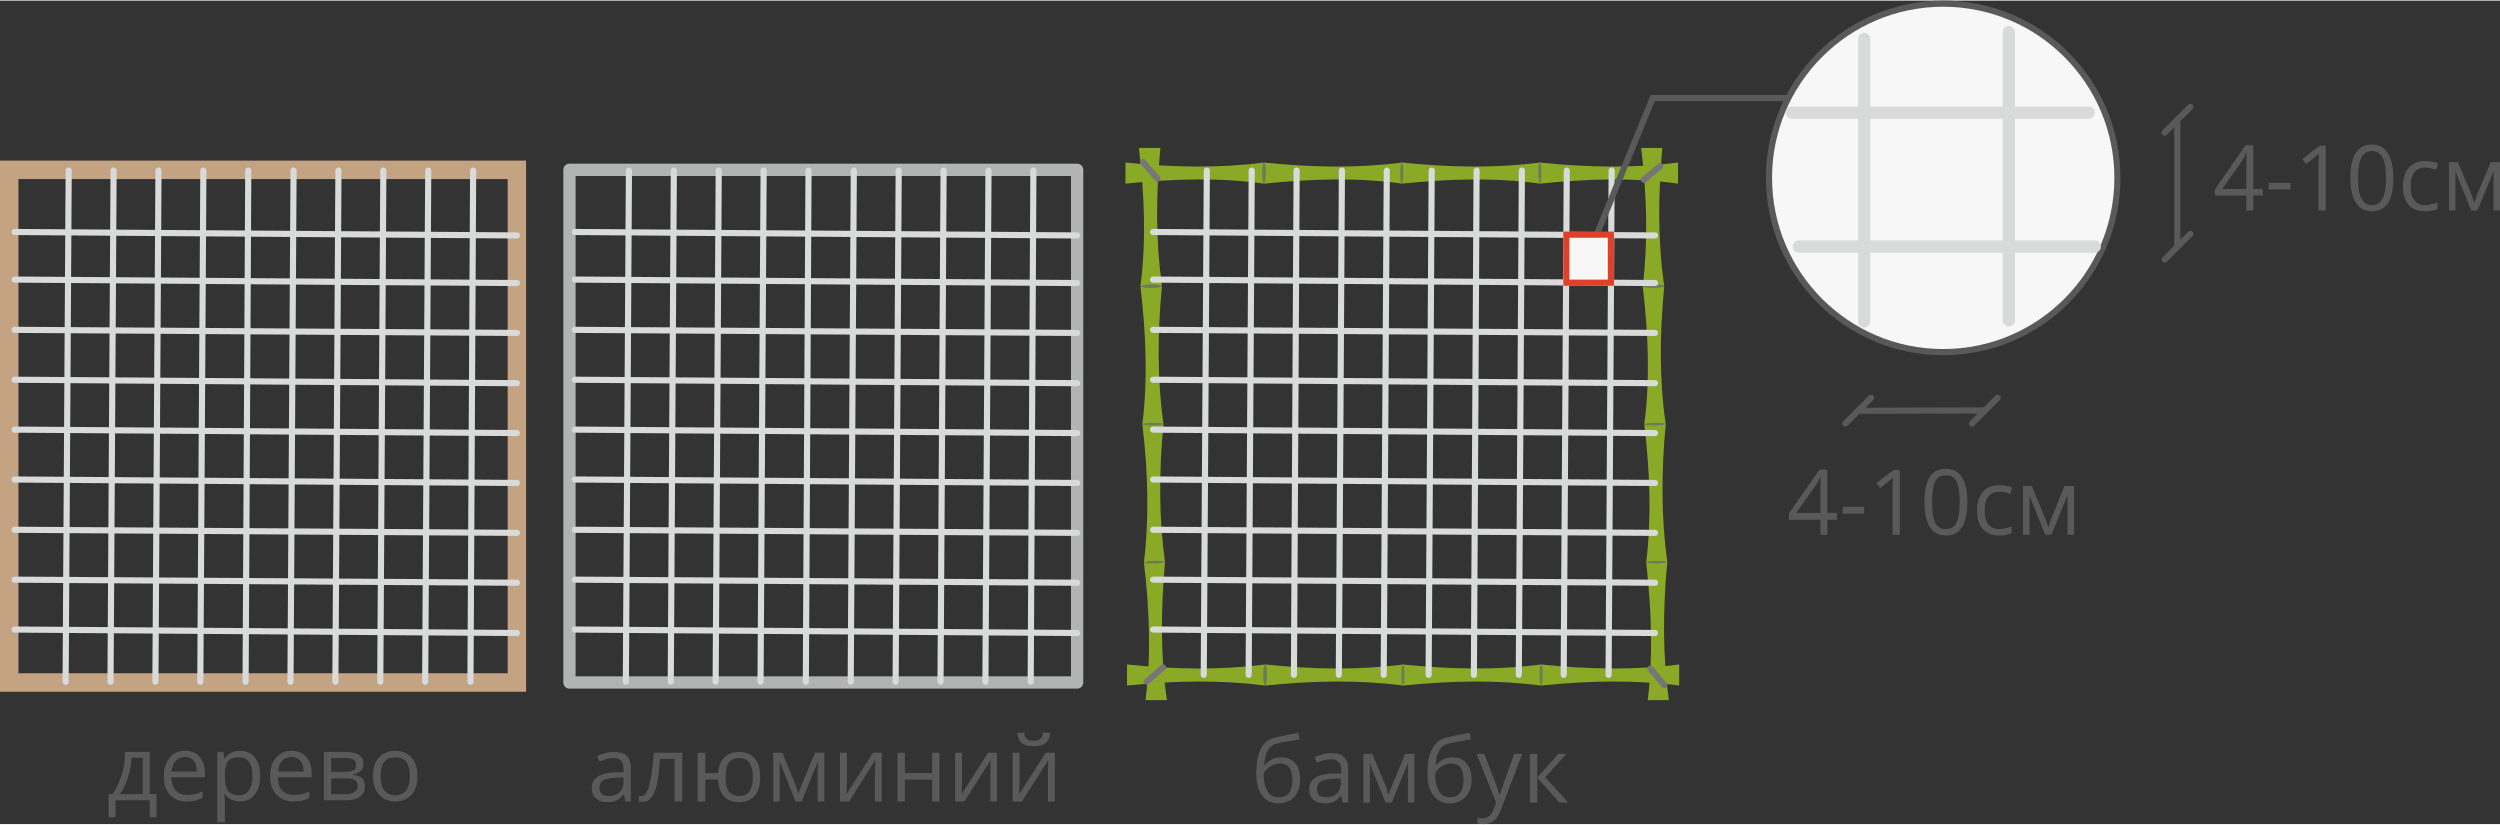 <?xml version="1.0" encoding="UTF-8"?>
<!DOCTYPE svg PUBLIC "-//W3C//DTD SVG 1.1//EN" "http://www.w3.org/Graphics/SVG/1.1/DTD/svg11.dtd">
<!-- Creator: CorelDRAW 2017 -->
<svg xmlns="http://www.w3.org/2000/svg" xml:space="preserve" width="482px" height="159px" version="1.1" style="shape-rendering:geometricPrecision; text-rendering:geometricPrecision; image-rendering:optimizeQuality; fill-rule:evenodd; clip-rule:evenodd"
viewBox="0 0 65.15 21.46"
 xmlns:xlink="http://www.w3.org/1999/xlink">
 <rect x="0" y="0" width="65.15" height="21.46" fill="#333333" stroke="none"/>
 <defs>
  <style type="text/css">
   <![CDATA[
    .str0 {stroke:#C4A382;stroke-width:0.48;stroke-linecap:round;stroke-miterlimit:22.926}
    .str5 {stroke:#D9DADA;stroke-width:0.32;stroke-linecap:round;stroke-miterlimit:22.926}
    .str1 {stroke:#D9DADA;stroke-width:0.16;stroke-linecap:round;stroke-miterlimit:22.926}
    .str3 {stroke:#767676;stroke-width:0.16;stroke-linecap:round;stroke-miterlimit:22.926}
    .str4 {stroke:#595959;stroke-width:0.16;stroke-linecap:round;stroke-miterlimit:22.926}
    .str6 {stroke:#DD412A;stroke-width:0.16;stroke-linecap:round;stroke-miterlimit:22.926}
    .str2 {stroke:#B2B3B3;stroke-width:0.32;stroke-linecap:round;stroke-linejoin:round;stroke-miterlimit:22.926}
    .fil3 {fill:none}
    .fil1 {fill:#6C7C57}
    .fil0 {fill:#8AA927}
    .fil4 {fill:#F7F7F7}
    .fil2 {fill:#595959;fill-rule:nonzero}
   ]]>
  </style>
 </defs>
 <g id="Слой_x0020_1">
  <g id="_807889652288">
   <g>
    <path class="fil0" d="M29.37 17.3c1.25,0.13 2.45,0.15 3.59,0 0,0.37 0,0.55 0,0.55 -1.13,-0.15 -2.33,-0.13 -3.59,0l0 -0.55z"/>
    <path class="fil0" d="M32.97 17.3c1.26,0.13 2.46,0.15 3.6,0 0,0.37 0,0.55 0,0.55 -1.14,-0.15 -2.34,-0.13 -3.6,0l0 -0.55z"/>
    <path class="fil0" d="M36.56 17.3c1.26,0.13 2.46,0.15 3.6,0 0,0.37 0,0.55 0,0.55 -1.13,-0.15 -2.33,-0.13 -3.6,0l0 -0.55z"/>
    <path class="fil0" d="M40.16 17.3c1.26,0.13 2.46,0.15 3.6,0 0,0.37 0,0.55 0,0.55 -1.14,-0.15 -2.34,-0.13 -3.6,0l0 -0.55z"/>
    <ellipse class="fil1" cx="32.97" cy="17.57" rx="0.05" ry="0.28"/>
    <ellipse class="fil1" cx="36.56" cy="17.57" rx="0.04" ry="0.28"/>
    <ellipse class="fil1" cx="40.16" cy="17.57" rx="0.04" ry="0.28"/>
   </g>
   <g>
    <path class="fil0" d="M43.32 3.84c-0.11,1.25 -0.12,2.45 0.05,3.59 -0.37,0.01 -0.56,0.01 -0.56,0.01 0.14,-1.14 0.11,-2.34 -0.04,-3.6l0.55 0z"/>
    <path class="fil0" d="M43.37 7.44c-0.12,1.26 -0.13,2.46 0.04,3.6 -0.37,0 -0.56,0 -0.56,0 0.15,-1.13 0.11,-2.33 -0.04,-3.59l0.56 -0.01z"/>
    <path class="fil0" d="M43.41 11.03c-0.12,1.26 -0.12,2.46 0.04,3.6 -0.37,0.01 -0.55,0.01 -0.55,0.01 0.14,-1.14 0.1,-2.34 -0.05,-3.6l0.56 -0.01z"/>
    <path class="fil0" d="M43.45 14.63c-0.12,1.26 -0.12,2.46 0.04,3.6 -0.37,0 -0.55,0 -0.55,0 0.14,-1.13 0.1,-2.33 -0.04,-3.59l0.55 -0.01z"/>
    <ellipse class="fil1" transform="matrix(-0.027 -2.228 -1.368 0.016 43.093 7.443)" rx="0.02" ry="0.2"/>
    <ellipse class="fil1" transform="matrix(-0.021 -1.726 -1.368 0.016 43.136 11.037)" rx="0.02" ry="0.2"/>
    <ellipse class="fil1" transform="matrix(-0.02 -1.688 -1.36 0.016 43.179 14.634)" rx="0.02" ry="0.2"/>
   </g>
   <g>
    <path class="fil0" d="M30.24 3.84c-0.12,1.25 -0.12,2.45 0.04,3.59 -0.37,0.01 -0.56,0.01 -0.56,0.01 0.15,-1.14 0.11,-2.34 -0.04,-3.6l0.56 0z"/>
    <path class="fil0" d="M30.28 7.44c-0.12,1.26 -0.12,2.46 0.04,3.6 -0.37,0 -0.55,0 -0.55,0 0.14,-1.13 0.1,-2.33 -0.05,-3.59l0.56 -0.01z"/>
    <path class="fil0" d="M30.32 11.03c-0.12,1.26 -0.12,2.46 0.04,3.6 -0.36,0.01 -0.55,0.01 -0.55,0.01 0.14,-1.14 0.11,-2.34 -0.04,-3.6l0.55 -0.01z"/>
    <path class="fil0" d="M30.36 14.63c-0.11,1.26 -0.12,2.46 0.05,3.6 -0.37,0 -0.56,0 -0.56,0 0.15,-1.13 0.11,-2.33 -0.04,-3.59l0.55 -0.01z"/>
    <ellipse class="fil1" transform="matrix(-0.027 -2.228 -1.368 0.016 30.007 7.443)" rx="0.02" ry="0.2"/>
    <ellipse class="fil1" transform="matrix(-0.021 -1.726 -1.368 0.016 30.05 11.037)" rx="0.02" ry="0.2"/>
    <ellipse class="fil1" transform="matrix(-0.02 -1.688 -1.36 0.016 30.093 14.634)" rx="0.02" ry="0.2"/>
   </g>
   <g>
    <path class="fil0" d="M29.33 4.22c1.26,0.13 2.46,0.15 3.6,0 0,0.37 0,0.55 0,0.55 -1.13,-0.16 -2.33,-0.13 -3.6,0l0 -0.55z"/>
    <path class="fil0" d="M32.94 4.22c1.26,0.13 2.46,0.15 3.6,0 0,0.37 0,0.55 0,0.55 -1.14,-0.16 -2.34,-0.13 -3.6,0l0 -0.55z"/>
    <path class="fil0" d="M36.53 4.22c1.26,0.13 2.46,0.15 3.6,0 0,0.37 0,0.55 0,0.55 -1.14,-0.16 -2.33,-0.13 -3.6,0l0 -0.55z"/>
    <path class="fil0" d="M40.13 4.22c1.26,0.13 2.46,0.15 3.6,0 0,0.37 0,0.55 0,0.55 -1.14,-0.16 -2.34,-0.13 -3.6,0l0 -0.55z"/>
    <ellipse class="fil1" cx="32.94" cy="4.49" rx="0.05" ry="0.28"/>
    <ellipse class="fil1" cx="36.53" cy="4.49" rx="0.04" ry="0.28"/>
    <ellipse class="fil1" cx="40.13" cy="4.49" rx="0.04" ry="0.28"/>
   </g>
   <path class="fil2" d="M4.08 21.28l-0.18 0 0 -0.44 -0.89 0 0 0.44 -0.18 0 0 -0.6 0.1 0c0.1,-0.14 0.18,-0.31 0.24,-0.5 0.06,-0.18 0.09,-0.39 0.09,-0.6l0.64 0 0 1.1 0.18 0 0 0.6zm-0.36 -0.6l0 -0.95 -0.29 0c-0.01,0.17 -0.04,0.34 -0.1,0.52 -0.05,0.17 -0.12,0.32 -0.21,0.43l0.6 0z"/>
   <path id="1" class="fil2" d="M4.87 20.87c-0.19,0 -0.33,-0.06 -0.44,-0.17 -0.11,-0.12 -0.16,-0.28 -0.16,-0.48 0,-0.2 0.05,-0.37 0.15,-0.49 0.1,-0.12 0.23,-0.18 0.4,-0.18 0.16,0 0.29,0.05 0.38,0.16 0.09,0.1 0.14,0.24 0.14,0.41l0 0.12 -0.88 0c0.01,0.15 0.05,0.27 0.12,0.34 0.07,0.08 0.17,0.12 0.3,0.12 0.13,0 0.27,-0.03 0.4,-0.09l0 0.17c-0.07,0.03 -0.13,0.05 -0.19,0.07 -0.06,0.01 -0.13,0.02 -0.22,0.02zm-0.05 -1.16c-0.1,0 -0.18,0.04 -0.24,0.1 -0.06,0.07 -0.1,0.16 -0.11,0.28l0.66 0c0,-0.12 -0.03,-0.22 -0.08,-0.28 -0.05,-0.06 -0.13,-0.1 -0.23,-0.1z"/>
   <path id="2" class="fil2" d="M6.25 20.87c-0.08,0 -0.15,-0.02 -0.22,-0.05 -0.07,-0.03 -0.13,-0.08 -0.17,-0.14l-0.02 0c0.01,0.07 0.02,0.14 0.02,0.21l0 0.52 -0.2 0 0 -1.83 0.16 0 0.03 0.17 0.01 0c0.04,-0.07 0.1,-0.12 0.17,-0.15 0.06,-0.03 0.14,-0.05 0.22,-0.05 0.17,0 0.3,0.06 0.39,0.17 0.09,0.12 0.14,0.28 0.14,0.49 0,0.21 -0.05,0.37 -0.14,0.48 -0.09,0.12 -0.22,0.18 -0.39,0.18zm-0.02 -1.15c-0.13,0 -0.23,0.03 -0.29,0.1 -0.05,0.08 -0.08,0.19 -0.08,0.35l0 0.04c0,0.18 0.03,0.3 0.08,0.38 0.06,0.08 0.16,0.12 0.29,0.12 0.11,0 0.2,-0.05 0.26,-0.14 0.06,-0.09 0.09,-0.21 0.09,-0.36 0,-0.16 -0.03,-0.28 -0.09,-0.37 -0.06,-0.08 -0.15,-0.12 -0.26,-0.12z"/>
   <path id="3" class="fil2" d="M7.65 20.87c-0.19,0 -0.34,-0.06 -0.44,-0.17 -0.11,-0.12 -0.17,-0.28 -0.17,-0.48 0,-0.2 0.05,-0.37 0.15,-0.49 0.11,-0.12 0.24,-0.18 0.41,-0.18 0.16,0 0.28,0.05 0.38,0.16 0.09,0.1 0.14,0.24 0.14,0.41l0 0.12 -0.88 0c0.01,0.15 0.04,0.27 0.11,0.34 0.08,0.08 0.18,0.12 0.31,0.12 0.13,0 0.27,-0.03 0.4,-0.09l0 0.17c-0.07,0.03 -0.13,0.05 -0.19,0.07 -0.06,0.01 -0.14,0.02 -0.22,0.02zm-0.05 -1.16c-0.1,0 -0.19,0.04 -0.25,0.1 -0.06,0.07 -0.09,0.16 -0.1,0.28l0.66 0c0,-0.12 -0.03,-0.22 -0.08,-0.28 -0.06,-0.06 -0.13,-0.1 -0.23,-0.1z"/>
   <path id="4" class="fil2" d="M9.47 19.89c0,0.09 -0.02,0.15 -0.07,0.19 -0.05,0.04 -0.12,0.07 -0.2,0.09l0 0.01c0.11,0.01 0.19,0.04 0.24,0.09 0.05,0.05 0.07,0.12 0.07,0.2 0,0.12 -0.04,0.21 -0.13,0.28 -0.09,0.06 -0.21,0.09 -0.38,0.09l-0.56 0 0 -1.26 0.56 0c0.31,0 0.47,0.1 0.47,0.31zm-0.15 0.57c0,-0.07 -0.03,-0.12 -0.08,-0.15 -0.05,-0.03 -0.14,-0.04 -0.26,-0.04l-0.35 0 0 0.41 0.36 0c0.22,0 0.33,-0.07 0.33,-0.22zm-0.04 -0.55c0,-0.06 -0.02,-0.1 -0.07,-0.13 -0.05,-0.03 -0.12,-0.04 -0.21,-0.04l-0.37 0 0 0.36 0.33 0c0.12,0 0.2,-0.02 0.25,-0.04 0.05,-0.03 0.07,-0.08 0.07,-0.15z"/>
   <path id="5" class="fil2" d="M10.88 20.21c0,0.2 -0.05,0.37 -0.15,0.48 -0.11,0.12 -0.25,0.18 -0.44,0.18 -0.11,0 -0.21,-0.03 -0.3,-0.08 -0.08,-0.06 -0.15,-0.13 -0.2,-0.23 -0.05,-0.1 -0.07,-0.22 -0.07,-0.35 0,-0.21 0.05,-0.37 0.15,-0.48 0.11,-0.12 0.25,-0.18 0.43,-0.18 0.18,0 0.32,0.06 0.43,0.18 0.1,0.12 0.15,0.28 0.15,0.48zm-0.96 0c0,0.16 0.03,0.28 0.09,0.37 0.07,0.08 0.16,0.13 0.29,0.13 0.12,0 0.22,-0.05 0.29,-0.13 0.06,-0.09 0.09,-0.21 0.09,-0.37 0,-0.16 -0.03,-0.28 -0.09,-0.37 -0.07,-0.08 -0.17,-0.12 -0.29,-0.12 -0.13,0 -0.22,0.04 -0.29,0.12 -0.06,0.08 -0.09,0.2 -0.09,0.37z"/>
   <path class="fil2" d="M16.3 20.87l-0.04 -0.18 -0.01 0c-0.07,0.08 -0.13,0.13 -0.19,0.16 -0.06,0.03 -0.14,0.04 -0.24,0.04 -0.12,0 -0.22,-0.03 -0.29,-0.1 -0.07,-0.06 -0.11,-0.15 -0.11,-0.27 0,-0.26 0.21,-0.39 0.62,-0.41l0.21 0 0 -0.08c0,-0.1 -0.02,-0.17 -0.06,-0.22 -0.05,-0.05 -0.11,-0.07 -0.21,-0.07 -0.1,0 -0.22,0.03 -0.36,0.09l-0.06 -0.14c0.07,-0.04 0.13,-0.06 0.21,-0.08 0.07,-0.02 0.15,-0.03 0.22,-0.03 0.15,0 0.27,0.03 0.34,0.1 0.07,0.07 0.11,0.17 0.11,0.32l0 0.87 -0.14 0zm-0.44 -0.14c0.12,0 0.22,-0.03 0.28,-0.1 0.07,-0.06 0.11,-0.15 0.11,-0.27l0 -0.12 -0.2 0.01c-0.15,0.01 -0.26,0.03 -0.33,0.07 -0.06,0.04 -0.1,0.11 -0.1,0.2 0,0.07 0.02,0.12 0.07,0.16 0.04,0.03 0.1,0.05 0.17,0.05z"/>
   <path id="1" class="fil2" d="M17.78 20.87l-0.2 0 0 -1.11 -0.38 0c-0.02,0.28 -0.05,0.5 -0.08,0.66 -0.04,0.16 -0.09,0.28 -0.15,0.35 -0.06,0.08 -0.13,0.11 -0.22,0.11 -0.04,0 -0.08,0 -0.1,-0.01l0 -0.14c0.02,0 0.03,0 0.06,0 0.08,0 0.16,-0.09 0.21,-0.28 0.05,-0.18 0.09,-0.47 0.12,-0.85l0.74 0 0 1.27z"/>
   <path id="2" class="fil2" d="M19.81 20.23c0,0.21 -0.04,0.37 -0.14,0.49 -0.1,0.11 -0.24,0.17 -0.41,0.17 -0.16,0 -0.3,-0.05 -0.39,-0.15 -0.1,-0.11 -0.15,-0.25 -0.16,-0.44l-0.33 0 0 0.57 -0.2 0 0 -1.27 0.2 0 0 0.53 0.33 0c0.02,-0.18 0.07,-0.31 0.17,-0.41 0.1,-0.1 0.22,-0.14 0.38,-0.14 0.17,0 0.31,0.06 0.41,0.17 0.1,0.12 0.14,0.28 0.14,0.48zm-0.9 0c0,0.16 0.02,0.29 0.08,0.37 0.06,0.09 0.15,0.13 0.27,0.13 0.12,0 0.21,-0.04 0.27,-0.12 0.06,-0.09 0.09,-0.21 0.09,-0.38 0,-0.16 -0.03,-0.28 -0.09,-0.37 -0.05,-0.08 -0.14,-0.12 -0.27,-0.12 -0.12,0 -0.21,0.04 -0.27,0.12 -0.06,0.09 -0.08,0.21 -0.08,0.37z"/>
   <path id="3" class="fil2" d="M20.81 20.68l0.03 -0.11 0.05 -0.13 0.35 -0.84 0.24 0 0 1.27 -0.17 0 0 -1.05 -0.02 0.07 -0.07 0.17 -0.33 0.81 -0.16 0 -0.32 -0.81c-0.04,-0.1 -0.07,-0.18 -0.09,-0.24l0 1.05 -0.17 0 0 -1.27 0.24 0 0.33 0.81c0.03,0.08 0.06,0.17 0.09,0.27z"/>
   <polygon id="4" class="fil2" points="22.07,19.6 22.07,20.4 22.06,20.61 22.06,20.68 22.75,19.6 22.98,19.6 22.98,20.87 22.8,20.87 22.8,20.09 22.81,19.94 22.81,19.79 22.13,20.87 21.89,20.87 21.89,19.6 "/>
   <polygon id="5" class="fil2" points="23.58,19.6 23.58,20.13 24.29,20.13 24.29,19.6 24.48,19.6 24.48,20.87 24.29,20.87 24.29,20.3 23.58,20.3 23.58,20.87 23.39,20.87 23.39,19.6 "/>
   <polygon id="6" class="fil2" points="25.07,19.6 25.07,20.4 25.06,20.61 25.06,20.68 25.75,19.6 25.98,19.6 25.98,20.87 25.81,20.87 25.81,20.09 25.81,19.94 25.82,19.79 25.13,20.87 24.89,20.87 24.89,19.6 "/>
   <path id="7" class="fil2" d="M26.57 19.6l0 0.8 -0.01 0.21 0 0.07 0.69 -1.08 0.24 0 0 1.27 -0.18 0 0 -0.78 0 -0.15 0.01 -0.15 -0.69 1.08 -0.24 0 0 -1.27 0.18 0zm0.36 -0.17c-0.14,0 -0.24,-0.03 -0.31,-0.08 -0.06,-0.06 -0.1,-0.15 -0.11,-0.27l0.18 0c0.01,0.08 0.03,0.13 0.07,0.16 0.03,0.04 0.09,0.05 0.18,0.05 0.08,0 0.14,-0.02 0.17,-0.05 0.04,-0.03 0.07,-0.09 0.07,-0.16l0.19 0c-0.01,0.12 -0.05,0.21 -0.12,0.27 -0.07,0.05 -0.17,0.08 -0.32,0.08z"/>
   <path class="fil2" d="M32.74 20.14c0,-0.28 0.04,-0.5 0.12,-0.65 0.08,-0.16 0.21,-0.25 0.39,-0.29 0.22,-0.05 0.41,-0.09 0.58,-0.12l0.04 0.17c-0.27,0.05 -0.46,0.08 -0.58,0.11 -0.11,0.02 -0.19,0.08 -0.25,0.18 -0.06,0.09 -0.09,0.22 -0.09,0.39l0.01 0c0.05,-0.07 0.11,-0.12 0.19,-0.16 0.07,-0.03 0.15,-0.05 0.23,-0.05 0.16,0 0.28,0.05 0.37,0.15 0.09,0.1 0.13,0.24 0.13,0.42 0,0.2 -0.05,0.35 -0.15,0.46 -0.1,0.11 -0.24,0.17 -0.42,0.17 -0.18,0 -0.32,-0.07 -0.42,-0.21 -0.1,-0.13 -0.15,-0.32 -0.15,-0.57zm0.58 0.62c0.24,0 0.36,-0.15 0.36,-0.45 0,-0.29 -0.11,-0.43 -0.32,-0.43 -0.06,0 -0.12,0.01 -0.17,0.04 -0.06,0.02 -0.11,0.05 -0.15,0.09 -0.05,0.04 -0.08,0.08 -0.11,0.13 0,0.2 0.03,0.35 0.1,0.46 0.06,0.11 0.16,0.16 0.29,0.16z"/>
   <path id="1" class="fil2" d="M34.99 20.9l-0.04 -0.18 -0.01 0c-0.06,0.07 -0.12,0.13 -0.18,0.16 -0.07,0.03 -0.15,0.04 -0.24,0.04 -0.13,0 -0.22,-0.03 -0.29,-0.1 -0.08,-0.06 -0.11,-0.15 -0.11,-0.27 0,-0.26 0.2,-0.39 0.61,-0.41l0.22 0 0 -0.08c0,-0.1 -0.02,-0.17 -0.07,-0.22 -0.04,-0.05 -0.11,-0.07 -0.2,-0.07 -0.11,0 -0.23,0.03 -0.36,0.09l-0.06 -0.14c0.06,-0.04 0.13,-0.06 0.21,-0.08 0.07,-0.02 0.14,-0.03 0.22,-0.03 0.15,0 0.26,0.03 0.33,0.1 0.08,0.07 0.11,0.17 0.11,0.32l0 0.87 -0.14 0zm-0.43 -0.14c0.12,0 0.21,-0.03 0.28,-0.1 0.07,-0.06 0.1,-0.15 0.1,-0.27l0 -0.12 -0.19 0.01c-0.15,0.01 -0.26,0.03 -0.33,0.07 -0.07,0.04 -0.1,0.11 -0.1,0.2 0,0.07 0.02,0.12 0.06,0.16 0.04,0.03 0.1,0.05 0.18,0.05z"/>
   <path id="2" class="fil2" d="M36.19 20.71l0.03 -0.11 0.05 -0.13 0.35 -0.84 0.24 0 0 1.27 -0.17 0 0 -1.05 -0.02 0.07 -0.07 0.17 -0.33 0.81 -0.16 0 -0.33 -0.81c-0.04,-0.1 -0.06,-0.18 -0.08,-0.24l0 1.05 -0.17 0 0 -1.27 0.23 0 0.34 0.8c0.03,0.09 0.06,0.18 0.09,0.28z"/>
   <path id="3" class="fil2" d="M37.2 20.14c0,-0.28 0.04,-0.5 0.13,-0.65 0.08,-0.16 0.21,-0.25 0.38,-0.29 0.22,-0.05 0.42,-0.09 0.59,-0.12l0.03 0.17c-0.27,0.05 -0.46,0.08 -0.57,0.11 -0.11,0.02 -0.2,0.08 -0.25,0.18 -0.06,0.09 -0.09,0.22 -0.09,0.39l0.01 0c0.05,-0.07 0.11,-0.12 0.18,-0.16 0.08,-0.03 0.16,-0.05 0.24,-0.05 0.16,0 0.28,0.05 0.36,0.15 0.09,0.1 0.14,0.24 0.14,0.42 0,0.2 -0.05,0.35 -0.16,0.46 -0.1,0.11 -0.24,0.17 -0.42,0.17 -0.18,0 -0.31,-0.07 -0.42,-0.21 -0.1,-0.13 -0.15,-0.32 -0.15,-0.57zm0.59 0.62c0.23,0 0.35,-0.15 0.35,-0.45 0,-0.29 -0.1,-0.43 -0.32,-0.43 -0.06,0 -0.11,0.01 -0.17,0.04 -0.05,0.02 -0.1,0.05 -0.15,0.09 -0.04,0.04 -0.08,0.08 -0.1,0.13 0,0.2 0.03,0.35 0.1,0.46 0.06,0.11 0.16,0.16 0.29,0.16z"/>
   <path id="4" class="fil2" d="M38.48 19.63l0.2 0 0.28 0.72c0.06,0.17 0.1,0.29 0.12,0.36l0 0c0.01,-0.04 0.04,-0.11 0.07,-0.2 0.03,-0.1 0.13,-0.39 0.31,-0.88l0.21 0 -0.55 1.44c-0.05,0.14 -0.11,0.24 -0.19,0.3 -0.07,0.06 -0.16,0.09 -0.26,0.09 -0.06,0 -0.12,0 -0.17,-0.02l0 -0.15c0.04,0.01 0.08,0.02 0.14,0.02 0.13,0 0.22,-0.08 0.28,-0.23l0.07 -0.18 -0.51 -1.27z"/>
   <polygon id="5" class="fil2" points="40.61,19.63 40.82,19.63 40.27,20.24 40.87,20.9 40.64,20.9 40.06,20.25 40.06,20.9 39.87,20.9 39.87,19.63 40.06,19.63 40.06,20.25 "/>
   <rect class="fil3 str0" x="0.24" y="4.41" width="13.23" height="13.36"/>
   <line class="fil3 str1" x1="1.79" y1="4.43" x2="1.71" y2= "17.75" />
   <line class="fil3 str1" x1="2.96" y1="4.43" x2="2.88" y2= "17.75" />
   <line class="fil3 str1" x1="4.13" y1="4.43" x2="4.05" y2= "17.75" />
   <line class="fil3 str1" x1="5.3" y1="4.43" x2="5.22" y2= "17.75" />
   <line class="fil3 str1" x1="6.47" y1="4.43" x2="6.4" y2= "17.75" />
   <line class="fil3 str1" x1="7.65" y1="4.43" x2="7.57" y2= "17.75" />
   <line class="fil3 str1" x1="8.82" y1="4.43" x2="8.74" y2= "17.75" />
   <line class="fil3 str1" x1="9.99" y1="4.43" x2="9.91" y2= "17.75" />
   <line class="fil3 str1" x1="11.16" y1="4.43" x2="11.08" y2= "17.75" />
   <line class="fil3 str1" x1="12.33" y1="4.43" x2="12.26" y2= "17.75" />
   <g>
    <line class="fil3 str1" x1="0.38" y1="16.39" x2="13.47" y2= "16.48" />
    <line class="fil3 str1" x1="0.38" y1="15.09" x2="13.47" y2= "15.17" />
    <line class="fil3 str1" x1="0.38" y1="13.79" x2="13.47" y2= "13.87" />
    <line class="fil3 str1" x1="0.38" y1="12.48" x2="13.47" y2= "12.57" />
    <line class="fil3 str1" x1="0.38" y1="11.18" x2="13.47" y2= "11.27" />
    <line class="fil3 str1" x1="0.38" y1="9.88" x2="13.47" y2= "9.97" />
    <line class="fil3 str1" x1="0.38" y1="8.58" x2="13.47" y2= "8.66" />
    <line class="fil3 str1" x1="0.38" y1="7.27" x2="13.47" y2= "7.36" />
    <line class="fil3 str1" x1="0.38" y1="6.03" x2="13.47" y2= "6.12" />
   </g>
   <rect class="fil3 str2" x="14.84" y="4.41" width="13.23" height="13.36"/>
   <line class="fil3 str1" x1="16.39" y1="4.43" x2="16.31" y2= "17.75" />
   <line class="fil3 str1" x1="17.56" y1="4.43" x2="17.48" y2= "17.75" />
   <line class="fil3 str1" x1="18.73" y1="4.43" x2="18.65" y2= "17.75" />
   <line class="fil3 str1" x1="19.9" y1="4.43" x2="19.82" y2= "17.75" />
   <line class="fil3 str1" x1="21.07" y1="4.43" x2="21" y2= "17.75" />
   <line class="fil3 str1" x1="22.25" y1="4.43" x2="22.17" y2= "17.75" />
   <line class="fil3 str1" x1="23.42" y1="4.43" x2="23.34" y2= "17.75" />
   <line class="fil3 str1" x1="24.59" y1="4.43" x2="24.51" y2= "17.75" />
   <line class="fil3 str1" x1="25.76" y1="4.43" x2="25.68" y2= "17.75" />
   <line class="fil3 str1" x1="26.93" y1="4.43" x2="26.86" y2= "17.75" />
   <g>
    <line class="fil3 str1" x1="14.98" y1="16.39" x2="28.07" y2= "16.48" />
    <line class="fil3 str1" x1="14.98" y1="15.09" x2="28.07" y2= "15.17" />
    <line class="fil3 str1" x1="14.98" y1="13.79" x2="28.07" y2= "13.87" />
    <line class="fil3 str1" x1="14.98" y1="12.48" x2="28.07" y2= "12.57" />
    <line class="fil3 str1" x1="14.98" y1="11.18" x2="28.07" y2= "11.27" />
    <line class="fil3 str1" x1="14.98" y1="9.88" x2="28.07" y2= "9.97" />
    <line class="fil3 str1" x1="14.98" y1="8.58" x2="28.07" y2= "8.66" />
    <line class="fil3 str1" x1="14.98" y1="7.27" x2="28.07" y2= "7.36" />
    <line class="fil3 str1" x1="14.98" y1="6.03" x2="28.07" y2= "6.12" />
   </g>
   <g>
    <line class="fil3 str1" x1="31.45" y1="4.43" x2="31.37" y2= "17.57" />
    <line class="fil3 str1" x1="32.62" y1="4.43" x2="32.54" y2= "17.57" />
    <line class="fil3 str1" x1="33.79" y1="4.43" x2="33.72" y2= "17.57" />
    <line class="fil3 str1" x1="34.97" y1="4.43" x2="34.89" y2= "17.57" />
    <line class="fil3 str1" x1="36.14" y1="4.43" x2="36.06" y2= "17.57" />
    <line class="fil3 str1" x1="37.31" y1="4.43" x2="37.23" y2= "17.57" />
    <line class="fil3 str1" x1="38.48" y1="4.43" x2="38.41" y2= "17.57" />
    <line class="fil3 str1" x1="39.66" y1="4.43" x2="39.58" y2= "17.57" />
    <line class="fil3 str1" x1="40.83" y1="4.43" x2="40.75" y2= "17.57" />
    <line class="fil3 str1" x1="42" y1="4.43" x2="41.92" y2= "17.57" />
   </g>
   <g>
    <line class="fil3 str1" x1="30.05" y1="16.39" x2="43.13" y2= "16.48" />
    <line class="fil3 str1" x1="30.05" y1="15.09" x2="43.13" y2= "15.17" />
    <line class="fil3 str1" x1="30.05" y1="13.79" x2="43.13" y2= "13.87" />
    <line class="fil3 str1" x1="30.05" y1="12.48" x2="43.13" y2= "12.57" />
    <line class="fil3 str1" x1="30.05" y1="11.18" x2="43.13" y2= "11.27" />
    <line class="fil3 str1" x1="30.05" y1="9.88" x2="43.13" y2= "9.97" />
    <line class="fil3 str1" x1="30.05" y1="8.58" x2="43.13" y2= "8.66" />
    <line class="fil3 str1" x1="30.05" y1="7.27" x2="43.13" y2= "7.36" />
    <line class="fil3 str1" x1="30.05" y1="6.03" x2="43.13" y2= "6.12" />
   </g>
   <g>
    <line class="fil3 str3" x1="30.31" y1="17.38" x2="29.88" y2= "17.75" />
    <line class="fil3 str3" x1="43.27" y1="4.31" x2="42.84" y2= "4.67" />
   </g>
   <g>
    <line class="fil3 str3" x1="43.01" y1="17.41" x2="43.37" y2= "17.84" />
    <line class="fil3 str3" x1="29.79" y1="4.21" x2="30.16" y2= "4.64" />
   </g>
   <polyline class="fil3 str4" points="41.36,6.71 43.07,2.54 47.61,2.54 "/>
   <circle class="fil4 str4" cx="50.64" cy="4.62" r="4.54"/>
   <line class="fil3 str5" x1="46.7" y1="2.92" x2="54.43" y2= "2.92" />
   <line class="fil3 str5" x1="46.88" y1="6.41" x2="54.59" y2= "6.41" />
   <line class="fil3 str5" x1="48.58" y1="1" x2="48.58" y2= "8.36" />
   <line class="fil3 str5" x1="52.35" y1="0.82" x2="52.35" y2= "8.33" />
   <path class="fil2" d="M47.87 13.53l-0.25 0 0 0.39 -0.18 0 0 -0.39 -0.82 0 0 -0.17 0.8 -1.14 0.2 0 0 1.13 0.25 0 0 0.18zm-0.43 -0.18l0 -0.56c0,-0.11 0,-0.23 0.01,-0.37l-0.01 0c-0.04,0.07 -0.07,0.13 -0.1,0.18l-0.53 0.75 0.63 0z"/>
   <polygon id="1" class="fil2" points="48.02,13.37 48.02,13.19 48.58,13.19 48.58,13.37 "/>
   <path id="2" class="fil2" d="M49.51 13.92l-0.19 0 0 -1.21c0,-0.1 0,-0.19 0.01,-0.28 -0.02,0.01 -0.04,0.03 -0.06,0.05 -0.01,0.02 -0.11,0.09 -0.27,0.22l-0.1 -0.13 0.45 -0.34 0.16 0 0 1.69z"/>
   <path id="3" class="fil2" d="M51.27 13.07c0,0.29 -0.05,0.51 -0.14,0.65 -0.09,0.15 -0.23,0.22 -0.42,0.22 -0.18,0 -0.32,-0.07 -0.42,-0.22 -0.09,-0.15 -0.14,-0.37 -0.14,-0.65 0,-0.3 0.05,-0.51 0.14,-0.66 0.09,-0.14 0.23,-0.21 0.42,-0.21 0.18,0 0.32,0.07 0.42,0.22 0.09,0.15 0.14,0.37 0.14,0.65zm-0.92 0c0,0.24 0.03,0.42 0.08,0.54 0.06,0.11 0.15,0.16 0.28,0.16 0.13,0 0.22,-0.05 0.28,-0.17 0.05,-0.11 0.08,-0.29 0.08,-0.53 0,-0.24 -0.03,-0.42 -0.08,-0.54 -0.06,-0.11 -0.15,-0.16 -0.28,-0.16 -0.13,0 -0.22,0.05 -0.28,0.16 -0.05,0.11 -0.08,0.29 -0.08,0.54z"/>
   <path id="4" class="fil2" d="M52.1 13.94c-0.19,0 -0.33,-0.06 -0.43,-0.17 -0.1,-0.11 -0.15,-0.27 -0.15,-0.48 0,-0.21 0.05,-0.37 0.15,-0.49 0.11,-0.12 0.25,-0.17 0.44,-0.17 0.06,0 0.12,0 0.18,0.02 0.06,0.01 0.11,0.02 0.15,0.04l-0.06 0.17c-0.05,-0.02 -0.09,-0.04 -0.14,-0.05 -0.05,-0.01 -0.1,-0.01 -0.13,-0.01 -0.26,0 -0.39,0.16 -0.39,0.49 0,0.15 0.03,0.27 0.09,0.36 0.07,0.08 0.16,0.12 0.28,0.12 0.11,0 0.22,-0.02 0.33,-0.07l0 0.17c-0.09,0.05 -0.19,0.07 -0.32,0.07z"/>
   <path id="5" class="fil2" d="M53.38 13.73l0.03 -0.11 0.05 -0.13 0.34 -0.84 0.25 0 0 1.27 -0.17 0 0 -1.05 -0.02 0.07 -0.07 0.17 -0.33 0.81 -0.16 0 -0.33 -0.81c-0.04,-0.1 -0.07,-0.18 -0.08,-0.24l0 1.05 -0.17 0 0 -1.27 0.23 0 0.33 0.8c0.04,0.09 0.07,0.18 0.1,0.28z"/>
   <rect class="fil4 str6" x="40.82" y="6.1" width="1.16" height="1.25"/>
   <line class="fil3 str4" x1="56.74" y1="6.41" x2="56.74" y2= "3.11" />
   <line class="fil3 str4" x1="57.08" y1="2.77" x2="56.41" y2= "3.44" />
   <line class="fil3 str4" x1="57.08" y1="6.08" x2="56.41" y2= "6.75" />
   <line class="fil3 str4" x1="48.42" y1="10.69" x2="51.72" y2= "10.68" />
   <line class="fil3 str4" x1="48.09" y1="11.02" x2="48.76" y2= "10.35" />
   <line class="fil3 str4" x1="51.39" y1="11.02" x2="52.06" y2= "10.35" />
   <path class="fil2" d="M58.97 5.08l-0.25 0 0 0.39 -0.18 0 0 -0.39 -0.82 0 0 -0.16 0.8 -1.15 0.2 0 0 1.14 0.25 0 0 0.17zm-0.43 -0.17l0 -0.56c0,-0.11 0,-0.24 0.01,-0.38l-0.01 0c-0.04,0.08 -0.07,0.14 -0.1,0.19l-0.53 0.75 0.63 0z"/>
   <polygon id="1" class="fil2" points="59.12,4.92 59.12,4.75 59.69,4.75 59.69,4.92 "/>
   <path id="2" class="fil2" d="M60.61 5.47l-0.19 0 0 -1.2c0,-0.1 0.01,-0.2 0.01,-0.29 -0.01,0.02 -0.03,0.04 -0.05,0.05 -0.02,0.02 -0.11,0.1 -0.28,0.23l-0.1 -0.13 0.45 -0.35 0.16 0 0 1.69z"/>
   <path id="3" class="fil2" d="M62.37 4.62c0,0.3 -0.04,0.51 -0.14,0.66 -0.09,0.14 -0.23,0.21 -0.42,0.21 -0.18,0 -0.32,-0.07 -0.41,-0.22 -0.1,-0.14 -0.15,-0.36 -0.15,-0.65 0,-0.29 0.05,-0.51 0.14,-0.65 0.09,-0.14 0.23,-0.22 0.42,-0.22 0.19,0 0.32,0.08 0.42,0.23 0.09,0.15 0.14,0.36 0.14,0.64zm-0.92 0c0,0.25 0.03,0.43 0.09,0.54 0.05,0.11 0.15,0.17 0.27,0.17 0.13,0 0.22,-0.06 0.28,-0.17 0.06,-0.12 0.09,-0.29 0.09,-0.54 0,-0.24 -0.03,-0.42 -0.09,-0.53 -0.06,-0.11 -0.15,-0.17 -0.28,-0.17 -0.12,0 -0.22,0.06 -0.27,0.17 -0.06,0.11 -0.09,0.29 -0.09,0.53z"/>
   <path id="4" class="fil2" d="M63.2 5.49c-0.18,0 -0.33,-0.05 -0.43,-0.16 -0.1,-0.12 -0.15,-0.28 -0.15,-0.48 0,-0.22 0.05,-0.38 0.16,-0.5 0.1,-0.11 0.24,-0.17 0.43,-0.17 0.06,0 0.12,0.01 0.19,0.02 0.06,0.01 0.1,0.03 0.14,0.05l-0.06 0.16c-0.04,-0.02 -0.09,-0.03 -0.14,-0.04 -0.05,-0.01 -0.09,-0.02 -0.13,-0.02 -0.26,0 -0.39,0.17 -0.39,0.49 0,0.16 0.03,0.28 0.1,0.36 0.06,0.09 0.15,0.13 0.28,0.13 0.1,0 0.21,-0.03 0.32,-0.07l0 0.17c-0.09,0.04 -0.19,0.06 -0.32,0.06z"/>
   <path id="5" class="fil2" d="M64.48 5.29l0.03 -0.11 0.05 -0.14 0.35 -0.83 0.24 0 0 1.26 -0.17 0 0 -1.04 -0.02 0.06 -0.07 0.18 -0.33 0.8 -0.16 0 -0.32 -0.8c-0.05,-0.11 -0.07,-0.19 -0.09,-0.24l0 1.04 -0.17 0 0 -1.26 0.23 0 0.34 0.8c0.03,0.08 0.06,0.18 0.09,0.28z"/>
  </g>
 </g>
</svg>
